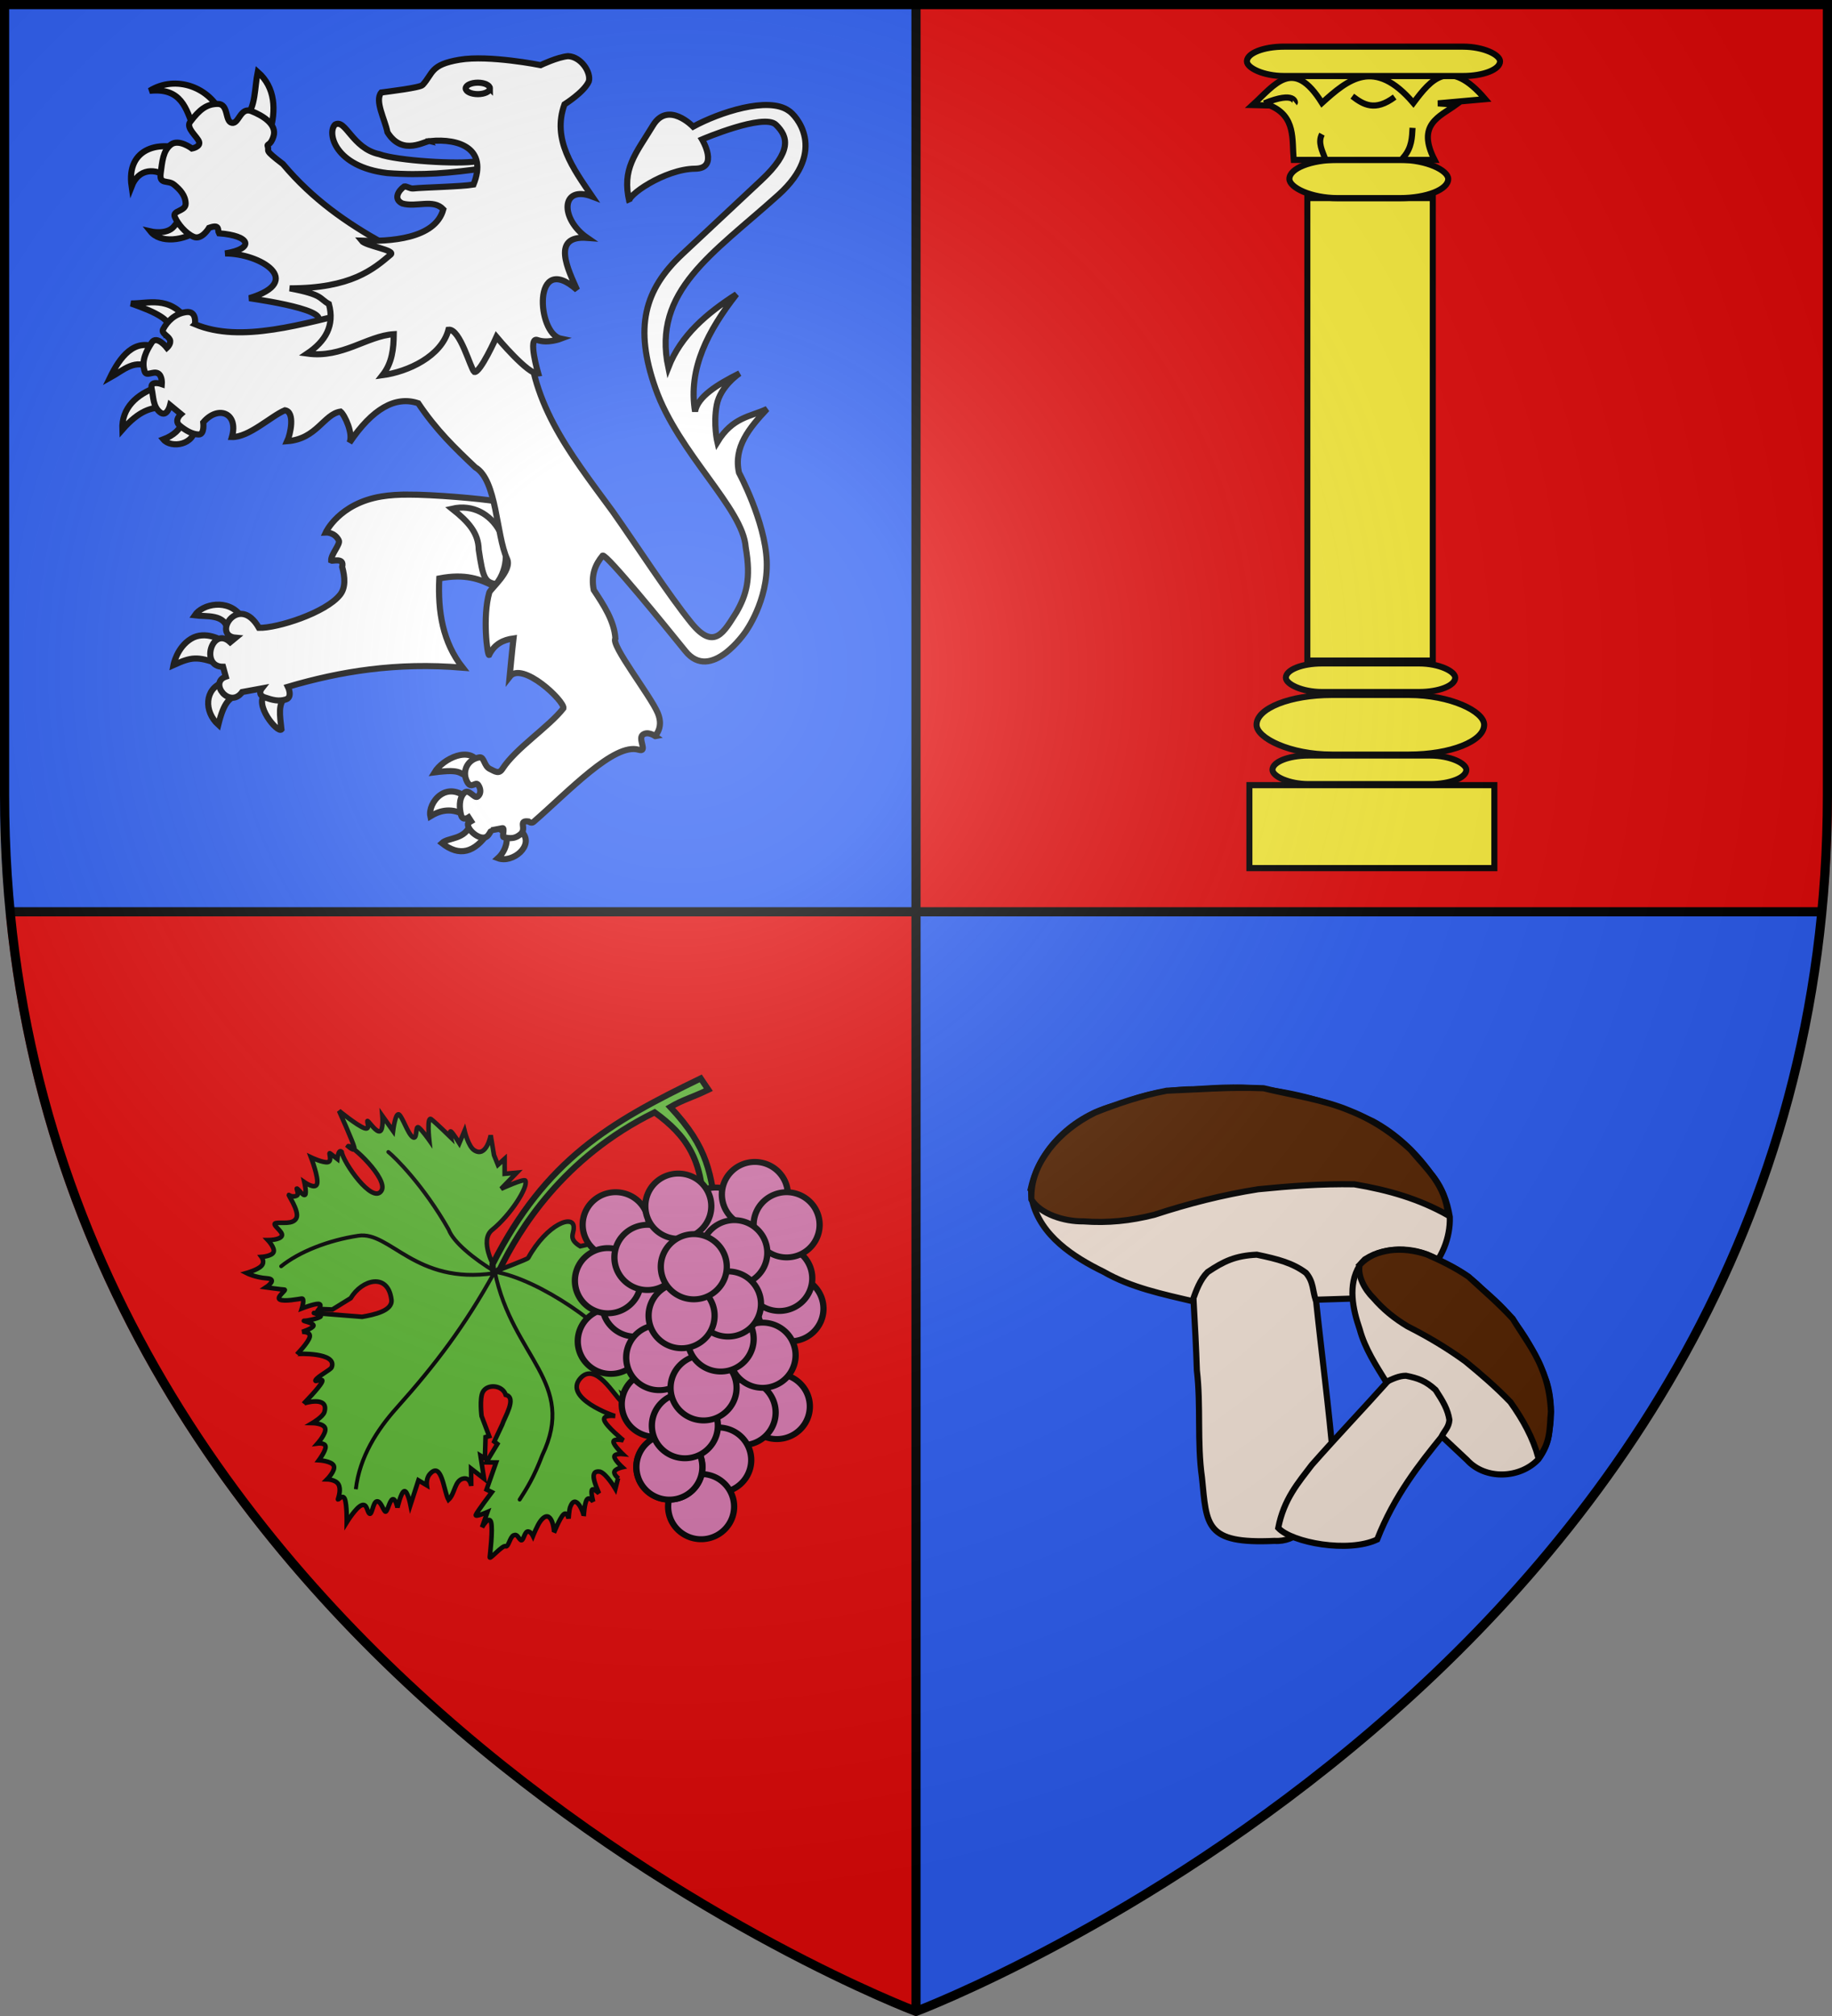 <svg xmlns="http://www.w3.org/2000/svg" xmlns:xlink="http://www.w3.org/1999/xlink" width="600" height="660"><rect width="100%" height="100%" fill="#808080" stroke="none"/><defs><radialGradient xlink:href="#a" id="b" cx="221.445" cy="226.331" r="300" fx="221.445" fy="226.331" gradientTransform="matrix(1.353 0 0 1.349 -77.63 306.615)" gradientUnits="userSpaceOnUse"/><linearGradient id="a"><stop offset="0" style="stop-color:white;stop-opacity:.314"/><stop offset=".19" style="stop-color:white;stop-opacity:.251"/><stop offset=".6" style="stop-color:#6b6b6b;stop-opacity:.125"/><stop offset="1" style="stop-color:black;stop-opacity:.125"/></linearGradient></defs><path d="M0 392.862v258.694c0 13.49.672 26.584 1.947 39.306H300v-298zM300 690.862v360s270.474-102.383 296-360z" style="fill:#2b5df2;fill-opacity:1;fill-rule:evenodd;stroke:none;display:inline" transform="translate(0 -392.362)"/><path d="M300 692.362v360S27.698 949.98 2 692.362zM600 392.862v258.694c0 13.49-.672 26.584-1.947 39.306H300v-298z" style="fill:#e20909;fill-opacity:1;fill-rule:evenodd;stroke:none;display:inline" transform="translate(0 -392.362)"/><path d="M300 393.862v656.5zM596.6 690.862H3.1z" style="fill:none;stroke:#000;stroke-width:3;stroke-miterlimit:4;stroke-opacity:1;stroke-dasharray:none;display:inline" transform="translate(0 -392.362)"/><g style="stroke-width:4.37;stroke-miterlimit:4;stroke-dasharray:none"><path d="M63.415 130.965c-10.009 7.545-24.988 8.849-30.912 1.406 0 0 10.062 2.355 14.613-3.092 6.175-7.391 6.4-10.884 7.306-9.273zM44.305 99.21c-8.763-6.845-19.332-6.062-23.605 5.059-3.55-24.347 18.246-29.465 35.97-21.639zM59.48 68.298c-4.595-12.573-7.769-25.738-27.54-23.605 16.341-10.125 37.76-2.374 45.244 15.175zM92.078 60.71c5.989-5.72 5.351-18.067 7.307-27.82 11.156 9.723 11.463 24.104 7.587 37.376zM240.175 93.028c-19.938 2.844-38.243 4.618-59.943 2.951-32.746-3.886-37.751-25.084-32.624-30.214 6.652-3.898 10.573 14.838 27.604 18.442 11.094 4.082 49.65 6.45 60.742 4.415 4.082-.748.14 4.61 4.221 4.406z" style="fill:#fff;fill-opacity:1;fill-rule:evenodd;stroke:#000;stroke-width:3.807;stroke-linecap:butt;stroke-linejoin:miter;stroke-miterlimit:4;stroke-opacity:1;stroke-dasharray:none;display:inline" transform="matrix(.525 0 0 .525 32.231 6.275)"/><path d="M130.834 191.668c24.839-8.544-26.942-16.168-36.682-17.676 34.906-10.599 6.88-27.95-15.11-27.89 18.597-3.031 16.045-11.082-3.824-12.575-1.084-1.963.876-5.924-6.183-3.405 0 0-4.496 7.728-9.555 5.62s-9.976-8.149-11.802-12.364c-1.827-4.215 6.885-3.372 6.744-8.43-.14-5.059-3.513-8.712-7.306-11.803s-9.274.28-8.29-7.026c.983-7.306 1.44-13.98 6.322-17.844 4.883-3.864 13.208 2.388 13.208 2.388s5.445-.983 4.444-4.18-8.448-8.606-5.568-12.4c5.761-7.587 10.117-11.17 17.142-11.24 7.026-.07 4.426 10.889 8.852 11.802S88.46 54.6 95.451 57.34s16.1 8.217 13.77 15.737c-1.981 6.388-4.326 4.169-3.556 6.447 1.076 3.184-2.846 1.48 9.457 10.835 18.652 22.167 39.884 36.789 62.72 49.502 30.213 19.35-37.753 58.833-47.008 51.808zM80.554 381.407c-.912-10.859-13.579-8.66-20.49-9.631 4.74-7.117 20.92-10.812 29.212.748 2.94 4.1-7.103.305-8.722 8.883zM75.273 402.15c-13.826-4.996-17.146-4.435-28.447.626 0 0 2.057-11.006 10.998-16.42 8.942-5.415 19.474 1.192 19.474 1.192zM87.1 421.084c-5.1 2.46-8.563 3.794-12.301 18.89-9.044-8.222-8.688-22.27 2.916-26.403zM116.547 422.712c-4.496 4.583-3.395 10.917-2.366 20.192-2.288 2.66-17.898-15.968-9.84-22.576z" style="fill:#fff;fill-opacity:1;fill-rule:evenodd;stroke:#000;stroke-width:3.807;stroke-linecap:butt;stroke-linejoin:miter;stroke-miterlimit:4;stroke-opacity:1;stroke-dasharray:none;display:inline" transform="matrix(.525 0 0 .525 32.231 6.275)"/><path d="M193.118 296.464c-5.848 0-11.483.341-16.462 1.158-26.556 4.356-34.833 22.47-34.833 22.47s5.453-.331 8.133 4.92c1.183 2.315-4.94 8.693-4.758 12.62.89.492 8.368-2.128 6.865 3.902 1.772 6.36 2.227 12.911-1.258 17.336-8.965 11.38-39.34 20.95-50.656 20.7-12.673-22.188-29.715 4.858-14.552 6.164l-3.38 2.786c-11.18-10.413-19.092 15.38-4.459 15.323l1.69 6.166c-10.738 3.664 2.457 20.387 10.234 9.576l12.237-2.253s-3.102 3.916 1.815 5.602c4.918 1.686 8.747 2.688 13.208 1.283 4.46-1.405 1.283-7.887 1.283-7.887 32.505-9.58 67.579-15.4 109.038-11.924-12.449-15.81-15.61-34.98-14.616-55.645 16.252-3.176 25.67.468 34.27 4.945 4.147-4.593 10.694-11.947 8.044-17.026-5.135-9.839-2.103-22.11-6.261-35.96-10.884-1.823-39.667-4.26-55.582-4.256zM44.133 194.395c2.37-6.44-8.276-11.723-23.814-17.109 10.866.091 23.518-4.926 34.941 9.955zM33.402 218.041c-10.233-7.085-17.934 1.024-26.23 5.564 6.215-12.839 15.204-25.051 29.41-18.679zM40.357 242.085c-7.213.069-14.89 1.814-25.435 13.91-.572-13.742 9.253-22.173 21.262-26.429zM51.88 251.647c-.563 3.908-4.917 7.956-11.386 10.39 4.85 5.85 19.899 3.49 19.734-7.83zM252.752 506.568c3.505 2.248 2.42 11.336-3.5 16.634 9.064 3.441 22.913-7.913 15.006-16.294zM232.31 501.401c-3.25 10.591-14.035 8.619-18.036 12.416 10.955 8.605 20.377 6.126 29.165-6.852zM228.337 496.235c-9.282-5.291-16.797-1.873-21.248.825-1.746-8.091 9.89-23.59 24.03-10.363zM232.823 473.165c-8.594-2.505-5.086-5.809-23.131-3.49 5.063-8.383 22.675-17.341 28.015-4.937z" style="fill:#fff;fill-opacity:1;fill-rule:evenodd;stroke:#000;stroke-width:3.807;stroke-linecap:butt;stroke-linejoin:miter;stroke-miterlimit:4;stroke-opacity:1;stroke-dasharray:none;display:inline" transform="matrix(.525 0 0 .525 32.231 6.275)"/><path d="M220.617 305.295c10.127 8.032 16.47 15.002 16.63 25.564 2.657 17.613 3.726 20.275 10.89 21.47 15.69-20.323-1.206-53.093-27.52-47.034z" style="fill:#fff;fill-opacity:1;fill-rule:evenodd;stroke:#000;stroke-width:3.807;stroke-linecap:butt;stroke-linejoin:miter;stroke-miterlimit:4;stroke-opacity:1;stroke-dasharray:none" transform="matrix(.525 0 0 .525 32.231 6.275)"/><path d="M60.228 190.222s1.391-8.545-5.564-7.551-11.724 5.762-14.307 10.73c-1.291 2.484 3.08 3.974 4.198 6.433 1.118 2.46-1.813 5.092-1.813 5.092s-6.359-8.147-9.538-3.18c-3.18 4.969-6.558 11.129-4.372 17.885 1.093 3.378 5.166-.298 8.172 1.142 3.005 1.44 2.558 6.806 2.558 6.806s-7.55-2.683-6.358 2.782.794 11.128 5.166 14.705 6.359-4.372 6.359-4.372l6.756 5.564s-4.57 3.974-.795 7.153c3.776 3.18 8.147 5.564 11.923 5.564s2.782-7.55 2.782-7.55c9.3-10.946 22.192-5.918 17.883 9.14 10.604.277 24.424-13.063 33.077-16.687 6.534.994 3.383 15.124 1.442 19.296 18.464-1.35 22.712-16.889 33.273-18.463 2.669 2.174 8.147 14.086 5.532 19.43q21.462-31.792 42.922-24.64c11.376 16.941 22.633 27.68 35.569 39.941 13.602 8.011 12.922 41.962 19.87 57.229 3.302 7.252-10.485 18.622-11.127 20.864-4.346 15.183-1.202 39.302-.136 38.947 3.378-6.845 8.874-9.457 15.238-10.333-.603 4.913-2.415 23.914-2.415 23.914 7.801-10.044 34.395 15.182 33.565 19.641-9.36 11.923-29.68 24.84-38.036 37.778-2.186 3.386-4.371 1.788-7.948 0s-3.406-7.591-6.359-7.154c-7.155 1.06-11.297 8.405-7.742 15.173 2.628 5.004 5.194-.392 6.864 1.91s2.047 5.474-.185 7.298c-2.232 1.825-5.563-5.543-8.743-1.967s-2.72 9.396-1.726 13.464c.994 4.069 4.717 1.546 4.717 1.546l1.59 2.46c-1.48.948-2.44.532-1.819 3.034.942 3.795 9.179 10.21 12.609 5.45 1.32-1.834 1.725-2.896 1.778-2.887l6.956-1.33c1.629-.312-.343 5.311.72 5.581 4.767 1.213 7.635.683 10.613-1.88 4.074-3.504-1.879-8.662 4.874-7.904 0 0 1.89 1.44 3.142.353 21.853-18.955 50.37-49.58 65.583-45.065 6.05 1.795-.615-6.699 2.564-9.282s7.884.84 7.884.84c-1.044.21 5.617-4.5 1.59-14.307-4.463-10.865-29.704-42.736-26.489-46.666-.751-10.75-7.057-20.49-13.512-30.203-1.87-9.637 1.118-16.035 5.564-21.461 2.542-.915 39.189 44.17 51.664 59.613 15.866 19.64 37.358-11.923 37.358-11.923s14.307-19.473 13.313-44.312-17.288-55.043-17.288-55.043c-3.557-15.929 6.474-27.976 17.487-39.742-10.513 4.913-21.462 5.016-30.999 20.666 0 0-2.583-11.128-.397-23.05s14.307-19.871 14.307-19.871c-14.232 7.122-26.182 14.624-27.82 23.845-4.43-26.86 8.163-50.476 25.833-73.125-18.4 11.853-34.634 25.44-42.524 45.703-10.064-47.993 27.548-70.63 68.753-107.7 31.054-27.938 10.5-50.038 6.36-52.46-12.74-9.093-43.306 1.05-59.614 9.936 0 0-15.62-16.294-25.037-.795-10.922 17.974-19.657 27.087-14.705 47.69-2.554-3.405 22.026-20.509 40.935-20.666 15.222-.126 4.371-18.281 4.371-18.281s38.55-16.493 46.1-9.14c7.552 7.352 10.239 16.446-9.14 34.575l-49.28 46.1c-23.767 22.234-30.136 45.862-16.692 83.856 14.325 40.48 54.636 74.734 56.235 98.957 3.436 19.687.44 29.645-5.762 40.537-7.713 12.025-13.74 24.442-28.217 6.558-14.477-17.885-33.651-47.705-49.081-69.549-27.456-37.347-52.816-68.979-52.615-115.848-55.681-49.511-150.479 23.28-207.894-.794z" style="fill:#fff;fill-opacity:1;fill-rule:evenodd;stroke:#000;stroke-width:3.807;stroke-linecap:butt;stroke-linejoin:miter;stroke-miterlimit:4;stroke-opacity:1;stroke-dasharray:none;display:inline" transform="matrix(.525 0 0 .525 32.231 6.275)"/><path d="M206.874 76.026c-2.576-.629-17 9.926-26.556-5.48-1.519-7.915-8.144-19.625-3.88-24.81 4.2-.588 24.205-2.955 25.8-4.696 6.748-7.368 4.636-12.646 23.043-15.737 18.407-3.092 50.583 3.372 50.583 3.372s10.538-5.058 17.142-5.62c8.205.403 14.462 10.282 12.927 15.737-2.88 6.674-15.175 14.331-15.175 14.331-7.981 21.955 5.441 40.086 17.295 57.47-19.694-7.48-20.213 13.992-3.108 25.79-23.009-1.732-11.707 20.226-6.359 32.432-28-24.71-25.248 27.281-10.076 30.438 0 0-8.29 3.161-14.613.843s.488 20.91.488 20.91c-6.07 1.102-26.06-22.877-26.06-22.877s-10.145 22.657-13.8 21.894c-2.397-1.942-8.838-27.166-16.142-26.37-4.403 16.623-25.299 26.248-41.156 28.362 6.01-7.607 6.936-16.485 7.025-25.572-16.705 1.055-32.193 15.159-53.955 12.083 11.265-7.596 17.183-17.331 13.489-30.912-6.231-3.408-3.247-5.769-24.439-9.76 38.27.065 52.238-11.944 62.97-21.048 3.314-2.812-15.626-5.324-18.205-8.678 17.11.626 46.049-.892 51.052-19.527-6.32-6.703-16.72-1.117-25.572-3.654-5.74-2.745-2.501-7.979 1.171-10.608 1.521-.32 3.589 1.443 5.535 1.249 7.253-.723 30.28-1.158 37.695-2.443 8.947-22.21-8.573-28.928-27.119-27.119z" style="fill:#fff;fill-opacity:1;fill-rule:evenodd;stroke:#000;stroke-width:3.807;stroke-linecap:butt;stroke-linejoin:miter;stroke-miterlimit:4;stroke-opacity:1;stroke-dasharray:none;display:inline" transform="matrix(.525 0 0 .525 32.231 6.275)"/><path d="M244.233 43.176c.003 1.977-3.378 3.58-7.55 3.58-4.173 0-7.555-1.603-7.552-3.58-.003-1.976 3.38-3.579 7.551-3.579 4.173 0 7.554 1.603 7.551 3.58z" style="fill:#fff;fill-opacity:1;fill-rule:evenodd;stroke:#000;stroke-width:3.807;stroke-linecap:butt;stroke-linejoin:miter;stroke-miterlimit:4;stroke-opacity:1;stroke-dasharray:none;display:inline" transform="matrix(.525 0 0 .525 32.231 6.275)"/></g><g style="stroke-width:2;stroke-miterlimit:4;stroke-dasharray:none"><g style="stroke-width:21.779;stroke-miterlimit:4;stroke-dasharray:none"><g style="stroke-width:21.779;stroke-miterlimit:4;stroke-dasharray:none"><path d="M20.635 585.315c34.238-149.903 165.533-264.12 313.271-295.826 84.56-34.12 173.892-54.305 265.166-54.246 94.096-6.055 188.587-12.452 282.097 4.79 123.28 17.471 243.222 57.08 356.027 108.84 81.721 44.202 152.506 110.414 205.897 185.147 41.618 49.17 59.002 101.032 68.307 155.587 4.798 150.93-128.211 295.59-282.202 288.338l-194.27 6.134c20.26 193.23 46.09 386.318 62.586 579.638-2.388 57.122-2.934 117.138-40.28 164.608-41.437 55.127-93.045 119.028-169.862 113.904-248.57 11.345-241.168-54.838-258.225-224.925-17.801-126.4-3.294-255.25-18.174-382.08-2.607-81.781-7.06-163.205-11.618-245.01-109.678-26.002-221.65-48.722-320.554-105.628C171.22 832.087 54.633 756.424 24.867 632.472c-3.01-15.524-4.198-31.36-4.232-47.157z" style="fill:#f4e3d7;stroke:#000;stroke-width:21.779;stroke-linecap:butt;stroke-linejoin:miter;stroke-miterlimit:4;stroke-opacity:1;stroke-dasharray:none" transform="translate(335.779 334.972)scale(.092)"/><path d="M595.328 988.053c13.464-37.7 26.928-75.398 53.856-102.326 57.446-38.597 98.735-58.344 175.031-61.934 77.193 16.157 127.459 29.62 175.031 64.627 27.825 32.313 23.337 64.626 35.006 96.94l-2.693-2.693" style="fill:none;stroke:#000;stroke-width:21.779;stroke-linecap:butt;stroke-linejoin:miter;stroke-miterlimit:4;stroke-opacity:1;stroke-dasharray:none" transform="translate(335.779 334.972)scale(.092)"/></g><path d="M21.765 627.22c32.463 52.588 117.007 78.796 184.87 77.963 87.687 6.581 167.745-1.988 252.448-23.288 124.115-40.663 245.03-71.207 369.465-90.913 113.448-11.258 224.203-19.824 343.036-17.618 122.073 20.645 230.682 52.06 333.905 110.404-9.888-109.167-76.295-164.26-134.639-234.272-55.893-51.123-124.186-101.965-215.745-138.126-94.316-39.813-204.516-55.012-307.08-79.917-118.88-4.928-229.93 4.384-344.566 8.829-90.306 17.32-172.655 45.178-255.25 77.896-66.563 33.404-120.856 76.357-161.788 128.64-42.672 56.975-66.45 111.287-64.656 180.402z" style="fill:#520;stroke:#000;stroke-width:21.779;stroke-linecap:butt;stroke-linejoin:miter;stroke-miterlimit:4;stroke-opacity:1;stroke-dasharray:none" transform="translate(335.779 334.972)scale(.092)"/></g><g style="stroke-width:34.439;stroke-miterlimit:4;stroke-dasharray:none"><g style="stroke-width:34.439;stroke-miterlimit:4;stroke-dasharray:none"><path d="M20.635 585.315c34.238-149.903 165.533-264.12 313.271-295.826 84.56-34.12 173.892-54.305 265.166-54.246 94.096-6.055 188.587-12.452 282.097 4.79 123.28 17.471 243.222 57.08 356.027 108.84 81.721 44.202 152.506 110.414 205.897 185.147 41.618 49.17 59.002 101.032 68.307 155.587 4.798 150.93-128.211 295.59-282.202 288.338l-194.27 6.134c20.26 193.23 46.09 426.499 152.993 670.045-60.928 170.025-327.546 352.706-441.182 348.829-92.66-137.211-100.535-260.482-117.592-385.65-13.885-220.74-18.4-422.379-29.792-627.089-109.678-26.002-221.65-48.722-320.554-105.628C171.22 832.087 54.633 756.424 24.867 632.472c-3.01-15.524-4.198-31.36-4.232-47.157z" style="fill:#f4e3d7;stroke:#000;stroke-width:34.439;stroke-linecap:butt;stroke-linejoin:miter;stroke-miterlimit:4;stroke-opacity:1;stroke-dasharray:none" transform="scale(.058)rotate(45 -4010.548 13125.003)"/><path d="M595.328 988.053c13.464-37.7 26.928-75.398 53.856-102.326 57.446-38.597 98.735-58.344 175.031-61.934 77.193 16.157 127.459 29.62 175.031 64.627 27.825 32.313 23.337 64.626 35.006 96.94l-2.693-2.693" style="fill:none;stroke:#000;stroke-width:34.439;stroke-linecap:butt;stroke-linejoin:miter;stroke-miterlimit:4;stroke-opacity:1;stroke-dasharray:none" transform="scale(.058)rotate(45 -4010.548 13125.003)"/></g><path d="M21.765 627.22c32.463 52.588 117.007 78.796 184.87 77.963 87.687 6.581 167.745-1.988 252.448-23.288 124.115-40.663 245.03-71.207 369.465-90.913 113.448-11.258 224.203-19.824 343.036-17.618 122.073 20.645 230.682 52.06 333.905 110.404-9.888-109.167-76.295-164.26-134.639-234.272-55.893-51.123-124.186-101.965-215.745-138.126-94.316-39.813-204.516-55.012-307.08-79.917-118.88-4.928-229.93 4.384-344.566 8.829-90.306 17.32-172.655 45.178-255.25 77.896-66.563 33.404-120.856 76.357-161.788 128.64-42.672 56.975-66.45 111.287-64.656 180.402z" style="fill:#520;stroke:#000;stroke-width:34.439;stroke-linecap:butt;stroke-linejoin:miter;stroke-miterlimit:4;stroke-opacity:1;stroke-dasharray:none" transform="scale(.058)rotate(45 -4010.548 13125.003)"/></g></g><g style="fill:#5ab532"><path d="M-175.207 310.35s-7.82 6.748-7.889 7.185c-2.16 13.624-9.898 20.058-11.35 15.344-.795-1.896.61-4.274-4.337-5.26l-7.152 4.59s.768-3.61-.623-3.892-4.941 2.765-4.941 2.765l.184-2.114-2.54 1.143s1.025-1.681-1.025-1.848-7.175 1.181-7.175 1.181 3.812-6.438 3.51-8.435-4.717.447-4.717.447 1.156-2.346.345-2.93c-.81-.586-3.588.59-3.588.59s1.136-2.244.265-2.522c-.871-.279-9.049-2.242-9.049-2.242s4.288-2.973 4.174-4.747-4.63-2.35-4.63-2.35 2.473-.512 2.322-1.212c-.152-.7-2.928-1.588-2.928-1.588s6.944 3.524.717-1.291-6.624-5.159-6.624-5.159 7.427 1.071 7.353-.907c-.073-1.979-7.648-7.007-7.648-7.007s5.043 1.72 5.015-.786c-.008-.766-3.8-1.866-3.8-1.866s3.278-1.07 1.733-2.922c-1.546-1.852-9.22-4.903-7.913-4.485 1.306.418 16.83 3.86 16.83 3.86s-2.66-2.993-.033-2.182c2.805.866 13.232 10.117 16.154 2.558 3.27-8.46-15.3-8.35-15.98-8.15 0 0 4.47-.96 3.078-2.709-1.392-1.748-8.647-4.285-8.647-4.285s3.45-.472 3.096-1.617c-.354-1.144-4.51-2.962-4.51-2.962s2.806-.732 2.443-1.826c-.364-1.093-3.897-2.549-3.897-2.549s2.114-1.333 2.087-2.374c-.027-1.04-2.194-1.787-2.194-1.787l.218.07-.406-3.823s4.744 3.922 7.082 3.8c4.12-.772-.29-5.076-2.238-7.247 0 0 2.75 1.314 2.734.222-.017-1.091-1.833-3.627-1.833-3.627s1.992 1.343 2.338-.121-.955-5.736-.955-5.736c.146.724 5.491 7.017 5.524 1.332.006-1.067-.84-3.962-.84-3.962s1.4 2.294 2.177.697c.777-1.598.93-7.088.93-7.088-.035.59 3.864 8.327 5.8 2.288.566-1.766.69-5.861.69-5.861s1.506 1.46 2.395.766c.888-.694.07-3.888 1.159-3.54s1.813 1.666 2.87.701.231-4.705 1.36-4.561 3.584-6.457 3.86-5.5c.274.957 2.202 9.393 3.732 11.62s2.385-2.713 2.385-2.713l.044 5.662s3.416-3.252 3.474-2.365c.057.887-2.543 9.396-2.543 9.396l2.04.218.112 10.027 3.232-1.138-1.446 7.357 1.306.418-.592 6.544c.149 2.468-1.723 10.662 2.403 10.14 2.21 2.886 7.434 1.525 7.865-1.845.321-2.508-2.463-7.971-2.463-7.971l-4.898-5.694 1.072-.743-2.319-7.04 1.783.352-3.924-7.12 5.444 1.741-2.124-5.675s1.352 2.696 3.404 1.523c2.803-1.602.937-5.945 2.421-8.783 2.569 2.24 6.873 12.126 9.196 6.198.749-1.91-.365-4.027-.365-4.027l3.347.636-.313-9.006s2.668 4.383 3.656 3.776c.987-.608.294-6.206.294-6.206s1.701 2.825 2.59 2.132.093-5.184.964-4.905 2.711 2.985 3.937 2.345-.125-5.253.964-4.905 1.978 3.184 3.581 1.797c1.604-1.388 2.834-7.349 2.834-7.349s1.995 5.743 3.407 7.389 2.184-1.691 2.241-.804.11 3.565 1.592 4.853c1.482 1.289 4.338.301 4.338.301s-1.814 3.928-.569 5.249 5.548.036 5.548.036-1.175 3.914-.57 5.248 2.992.088 2.992.088-1.72 4.337-.69 5.861 4.814.236 4.814.236-2.716 3.315-2.61 5.03c.377 6.03 7.778.468 7.806.324 0 0-3.134 6.818-3.413 9.118s2.654-1.432 2.298.083-3.69 5.103-3.721 5.978c-.205 5.75 12.874.443 12.917.22 0 0-2.347 5.17-2.1 7.149.248 1.98 3.09.77 3.09.77s-3.138 2.418-2.982 3.391 4.596.167 3.604.501c-.991.335-4.092 2.276-4.803 3.243s4.378.097 1.96.627l-15.665 4.332c-3.52 2.036-9.37 5.59-7.576 9.105 4.395 8.616 12.108 3.137 13.554-4.355l4.665-5.909 4.442-1.404s-.575 2.043.848 1.575 4.844-3.448 4.844-3.448.187 3.753 1.22 3.214c1.031-.539 5.367-3.17 7.06-2.955 1.694.215-1.279 4.152-.287 3.818s6.305-1.46 6.305-1.46-3.142 4.209.784 3.075c3.926-1.135 7.313-.703 7.313-.703s-3.3 2.366-4.054 4.134c-.752 1.769 1.042 2.94 1.042 2.94s-3.357 1.479-3.376 3.047c-.02 1.57 3.3 3.228 3.3 3.228s-3.922 1.407-4.07 3.043 5.065 2.488 3.477 3.5c-1.588 1.014-5.893 1.43-6.133 4.122s6.043 6.928 5.172 6.65c-.87-.279-2.219.105-2.716.869s1.598 2.466.727 2.187c-.871-.278-2.888-1.792-3.267-1.044-.378.748 1.753 4.036 1.753 4.036s-4.559-1.24-4.362.994c.197 2.236 5.15 7.946 5.15 7.946s-4.655-.456-6.104.438 1.18 3.418.308 3.14l-3.048-.975s.921 3.553-.563 2.861c-1.632-3.174-16.438-13.671-17.691-8.024-1.056 4.76 15.994 11.949 16.257 10.607 0 0-3.226-1.249-2.16.395s9.343 10.156 9.343 10.156-7.69-2.676-10.355-2.66.567 3.005-.304 2.727c-.871-.279-4.149-2.738-5.186-1.876-1.038.863 1.035 5.328 1.035 5.328l-5.3-3.65s1.488 6.558-.036 6.07-5.206-5.303-7.196-5.776.76 4.37-.764 3.883-4.985-2.897-4.985-2.897 3.803 7.732 1.843 7.106-8.55-3.603-8.55-3.603 1.421 2.192.55 1.914c-.87-.279-4.073-2.823-4.073-2.823l-.231 4.705s-3.063-4.648-5.454-5.22c-5.036-1.204-3.665 6.866-3.665 6.866l-3.43-6.093-2.47-2.744-1.474 2.787-1.809-4.923-3.829 1.817 3.216-7.174s-6.307 6.265-6.998 5.592c-1.778-1.734.77-13.085 5.05-20.169 3.015-4.99-5.28-11.95-5.28-11.95-.532-.61-1.184-.735-2.02-.13z" style="fill:#5ab532;fill-opacity:1;fill-rule:evenodd;stroke:#000;stroke-width:1.599;stroke-linecap:butt;stroke-linejoin:miter;stroke-miterlimit:4;stroke-opacity:1;stroke-dasharray:none;display:inline" transform="rotate(-160.001 10.662 324.464)scale(.938)"/><g style="fill:#5ab532"><path d="m-153.996 221.874-.168-.743c2.634 11.023.1 22.084-3.69 31.537-7.631 19.04-12.59 35.269-15.83 55.81 24.413-13.242 39.077 1.477 48.95-3.896 9.435-5.133 17.564-12.416 21.68-19.24M-173.906 308.908c-15.965-25.849-40.141-26.275-37.375-54.382.125-8.331 1.134-12.755 2.132-17.226M-173.888 309.042c-15.01 2.96-45.038-4.997-51.08-12.056M-173.774 309.135c8.36 1.642 17.127 4.687 20.149 8.25 13.49 11.49 26.308 17.333 29.065 18.247" style="fill:none;stroke:#000;stroke-width:1.347;stroke-linecap:round;stroke-linejoin:miter;stroke-miterlimit:4;stroke-opacity:1;stroke-dasharray:none" transform="rotate(-160.001 10.662 324.464)scale(.938)"/></g></g><path d="M212.348 751.644c-5.106 2.493-8.297 3.235-12.459 5.681 12.68 13.553 13.259 21.89 15.204 35.753h-4.539c.684-18.312-5.569-26.592-15.791-34.026-30.145 14.814-44.474 38.646-50.689 51.32-2.777 2.252-2.21-.176-2.396-1.551 17.406-34.345 38.45-46.491 68.179-60.875z" style="fill:#5ab532;fill-opacity:1;fill-rule:evenodd;stroke:#000;stroke-width:2;stroke-linecap:butt;stroke-linejoin:miter;stroke-miterlimit:4;stroke-opacity:1;stroke-dasharray:none" transform="translate(19.636 -394.894)"/><g style="fill:#d576ad;stroke-width:1.963;stroke-miterlimit:4;stroke-dasharray:none"><path d="M783.942 599.635a19.092 19.799 0 1 1 .031.01" style="fill:#d576ad;fill-opacity:1;fill-rule:evenodd;stroke:#000;stroke-width:3.622;stroke-linecap:round;stroke-linejoin:miter;stroke-miterlimit:4;stroke-opacity:1;stroke-dasharray:none;stroke-dashoffset:0" transform="matrix(.566 0 0 .539 -188.038 115.412)"/><path d="M783.942 599.635a19.092 19.799 0 1 1 .031.01" style="fill:#d576ad;fill-opacity:1;fill-rule:evenodd;stroke:#000;stroke-width:3.622;stroke-linecap:round;stroke-linejoin:miter;stroke-miterlimit:4;stroke-opacity:1;stroke-dasharray:none;stroke-dashoffset:0" transform="matrix(.566 0 0 .539 -191.705 105.5)"/><path d="M783.942 599.635a19.092 19.799 0 1 1 .031.01" style="fill:#d576ad;fill-opacity:1;fill-rule:evenodd;stroke:#000;stroke-width:3.622;stroke-linecap:round;stroke-linejoin:miter;stroke-miterlimit:4;stroke-opacity:1;stroke-dasharray:none;stroke-dashoffset:0" transform="matrix(.566 0 0 .539 -212.502 86.436)"/><path d="M783.942 599.635a19.092 19.799 0 1 1 .031.01" style="fill:#d576ad;fill-opacity:1;fill-rule:evenodd;stroke:#000;stroke-width:3.622;stroke-linecap:round;stroke-linejoin:miter;stroke-miterlimit:4;stroke-opacity:1;stroke-dasharray:none;stroke-dashoffset:0" transform="matrix(.566 0 0 .539 -245.296 87.961)"/><path d="M783.942 599.635a19.092 19.799 0 1 1 .031.01" style="fill:#d576ad;fill-opacity:1;fill-rule:evenodd;stroke:#000;stroke-width:3.622;stroke-linecap:round;stroke-linejoin:miter;stroke-miterlimit:4;stroke-opacity:1;stroke-dasharray:none;stroke-dashoffset:0" transform="matrix(.566 0 0 .539 -199.705 78.05)"/><path d="M783.942 599.635a19.092 19.799 0 1 1 .031.01" style="fill:#d576ad;fill-opacity:1;fill-rule:evenodd;stroke:#000;stroke-width:3.622;stroke-linecap:round;stroke-linejoin:miter;stroke-miterlimit:4;stroke-opacity:1;stroke-dasharray:none;stroke-dashoffset:0" transform="matrix(.566 0 0 .539 -189.307 87.961)"/><path d="M783.942 599.635a19.092 19.799 0 1 1 .031.01" style="fill:#d576ad;fill-opacity:1;fill-rule:evenodd;stroke:#000;stroke-width:3.622;stroke-linecap:round;stroke-linejoin:miter;stroke-miterlimit:4;stroke-opacity:1;stroke-dasharray:none;stroke-dashoffset:0" transform="matrix(.566 0 0 .539 -246.896 126.089)"/><path d="M783.942 599.635a19.092 19.799 0 1 1 .031.01" style="fill:#d576ad;fill-opacity:1;fill-rule:evenodd;stroke:#000;stroke-width:3.622;stroke-linecap:round;stroke-linejoin:miter;stroke-miterlimit:4;stroke-opacity:1;stroke-dasharray:none;stroke-dashoffset:0" transform="matrix(.566 0 0 .539 -238.898 113.887)"/><path d="M783.942 599.635a19.092 19.799 0 1 1 .031.01" style="fill:#d576ad;fill-opacity:1;fill-rule:evenodd;stroke:#000;stroke-width:3.622;stroke-linecap:round;stroke-linejoin:miter;stroke-miterlimit:4;stroke-opacity:1;stroke-dasharray:none;stroke-dashoffset:0" transform="matrix(.566 0 0 .539 -247.834 106.263)"/><path d="M783.942 599.635a19.092 19.799 0 1 1 .031.01" style="fill:#d576ad;fill-opacity:1;fill-rule:evenodd;stroke:#000;stroke-width:3.622;stroke-linecap:round;stroke-linejoin:miter;stroke-miterlimit:4;stroke-opacity:1;stroke-dasharray:none;stroke-dashoffset:0" transform="matrix(.566 0 0 .539 -206.434 97.112)"/><path d="M783.942 599.635a19.092 19.799 0 1 1 .031.01" style="fill:#d576ad;fill-opacity:1;fill-rule:evenodd;stroke:#000;stroke-width:3.622;stroke-linecap:round;stroke-linejoin:miter;stroke-miterlimit:4;stroke-opacity:1;stroke-dasharray:none;stroke-dashoffset:0" transform="matrix(.566 0 0 .539 -234.898 98.638)"/><path d="M783.942 599.635a19.092 19.799 0 1 1 .031.01" style="fill:#d576ad;fill-opacity:1;fill-rule:evenodd;stroke:#000;stroke-width:3.622;stroke-linecap:round;stroke-linejoin:miter;stroke-miterlimit:4;stroke-opacity:1;stroke-dasharray:none;stroke-dashoffset:0" transform="matrix(.566 0 0 .539 -224.774 81.862)"/><path d="M783.942 599.635a19.092 19.799 0 1 1 .031.01" style="fill:#d576ad;fill-opacity:1;fill-rule:evenodd;stroke:#000;stroke-width:3.622;stroke-linecap:round;stroke-linejoin:miter;stroke-miterlimit:4;stroke-opacity:1;stroke-dasharray:none;stroke-dashoffset:0" transform="matrix(.566 0 0 .539 -192.505 147.439)"/><path d="M783.942 599.635a19.092 19.799 0 1 1 .031.01" style="fill:#d576ad;fill-opacity:1;fill-rule:evenodd;stroke:#000;stroke-width:3.622;stroke-linecap:round;stroke-linejoin:miter;stroke-miterlimit:4;stroke-opacity:1;stroke-dasharray:none;stroke-dashoffset:0" transform="matrix(.566 0 0 .539 -203.703 149.41)"/><path d="M783.942 599.635a19.092 19.799 0 1 1 .031.01" style="fill:#d576ad;fill-opacity:1;fill-rule:evenodd;stroke:#000;stroke-width:3.622;stroke-linecap:round;stroke-linejoin:miter;stroke-miterlimit:4;stroke-opacity:1;stroke-dasharray:none;stroke-dashoffset:0" transform="matrix(.566 0 0 .539 -197.167 130.663)"/><path d="M783.942 599.635a19.092 19.799 0 1 1 .031.01" style="fill:#d576ad;fill-opacity:1;fill-rule:evenodd;stroke:#000;stroke-width:3.622;stroke-linecap:round;stroke-linejoin:miter;stroke-miterlimit:4;stroke-opacity:1;stroke-dasharray:none;stroke-dashoffset:0" transform="matrix(.566 0 0 .539 -232.5 146.677)"/><path d="M783.942 599.635a19.092 19.799 0 1 1 .031.01" style="fill:#d576ad;fill-opacity:1;fill-rule:evenodd;stroke:#000;stroke-width:3.622;stroke-linecap:round;stroke-linejoin:miter;stroke-miterlimit:4;stroke-opacity:1;stroke-dasharray:none;stroke-dashoffset:0" transform="matrix(.566 0 0 .539 -231.036 131.426)"/><path d="M783.942 599.635a19.092 19.799 0 1 1 .031.01" style="fill:#d576ad;fill-opacity:1;fill-rule:evenodd;stroke:#000;stroke-width:3.622;stroke-linecap:round;stroke-linejoin:miter;stroke-miterlimit:4;stroke-opacity:1;stroke-dasharray:none;stroke-dashoffset:0" transform="matrix(.566 0 0 .539 -211.702 164.978)"/><path d="M783.942 599.635a19.092 19.799 0 1 1 .031.01" style="fill:#d576ad;fill-opacity:1;fill-rule:evenodd;stroke:#000;stroke-width:3.622;stroke-linecap:round;stroke-linejoin:miter;stroke-miterlimit:4;stroke-opacity:1;stroke-dasharray:none;stroke-dashoffset:0" transform="matrix(.566 0 0 .539 -217.301 180.227)"/><path d="M783.942 599.635a19.092 19.799 0 1 1 .031.01" style="fill:#d576ad;fill-opacity:1;fill-rule:evenodd;stroke:#000;stroke-width:3.622;stroke-linecap:round;stroke-linejoin:miter;stroke-miterlimit:4;stroke-opacity:1;stroke-dasharray:none;stroke-dashoffset:0" transform="matrix(.566 0 0 .539 -227.7 167.264)"/><path d="M783.942 599.635a19.092 19.799 0 1 1 .031.01" style="fill:#d576ad;fill-opacity:1;fill-rule:evenodd;stroke:#000;stroke-width:3.622;stroke-linecap:round;stroke-linejoin:miter;stroke-miterlimit:4;stroke-opacity:1;stroke-dasharray:none;stroke-dashoffset:0" transform="matrix(.566 0 0 .539 -227.7 167.264)"/><path d="M783.942 599.635a19.092 19.799 0 1 1 .031.01" style="fill:#d576ad;fill-opacity:1;fill-rule:evenodd;stroke:#000;stroke-width:3.622;stroke-linecap:round;stroke-linejoin:miter;stroke-miterlimit:4;stroke-opacity:1;stroke-dasharray:none;stroke-dashoffset:0" transform="matrix(.566 0 0 .539 -222.625 153.724)"/><path d="M783.942 599.635a19.092 19.799 0 1 1 .031.01" style="fill:#d576ad;fill-opacity:1;fill-rule:evenodd;stroke:#000;stroke-width:3.622;stroke-linecap:round;stroke-linejoin:miter;stroke-miterlimit:4;stroke-opacity:1;stroke-dasharray:none;stroke-dashoffset:0" transform="matrix(.566 0 0 .539 -216.501 141.34)"/><path d="M783.942 599.635a19.092 19.799 0 1 1 .031.01" style="fill:#d576ad;fill-opacity:1;fill-rule:evenodd;stroke:#000;stroke-width:3.622;stroke-linecap:round;stroke-linejoin:miter;stroke-miterlimit:4;stroke-opacity:1;stroke-dasharray:none;stroke-dashoffset:0" transform="matrix(.566 0 0 .539 -210.903 125.326)"/><path d="M783.942 599.635a19.092 19.799 0 1 1 .031.01" style="fill:#d576ad;fill-opacity:1;fill-rule:evenodd;stroke:#000;stroke-width:3.622;stroke-linecap:round;stroke-linejoin:miter;stroke-miterlimit:4;stroke-opacity:1;stroke-dasharray:none;stroke-dashoffset:0" transform="matrix(.566 0 0 .539 -208.503 113.887)"/><path d="M783.942 599.635a19.092 19.799 0 1 1 .031.01" style="fill:#d576ad;fill-opacity:1;fill-rule:evenodd;stroke:#000;stroke-width:3.622;stroke-linecap:round;stroke-linejoin:miter;stroke-miterlimit:4;stroke-opacity:1;stroke-dasharray:none;stroke-dashoffset:0" transform="matrix(.566 0 0 .539 -223.7 117.7)"/><path d="M783.942 599.635a19.092 19.799 0 1 1 .031.01" style="fill:#d576ad;fill-opacity:1;fill-rule:evenodd;stroke:#000;stroke-width:3.622;stroke-linecap:round;stroke-linejoin:miter;stroke-miterlimit:4;stroke-opacity:1;stroke-dasharray:none;stroke-dashoffset:0" transform="matrix(.566 0 0 .539 -219.701 101.687)"/></g><g style="fill:#fcef3c;fill-opacity:1;stroke:#000;stroke-width:5.084;stroke-miterlimit:4;stroke-opacity:1;stroke-dasharray:none" transform="matrix(.39 0 0 .396 306.676 -65.782)"><path d="M262.857 815.219h205.714v68.571H262.857z" style="color:#000;fill:#fcef3c;fill-opacity:1;fill-rule:nonzero;stroke:#000;stroke-width:5.084;stroke-linecap:butt;stroke-linejoin:miter;stroke-miterlimit:4;stroke-opacity:1;stroke-dasharray:none;stroke-dashoffset:0;marker:none;visibility:visible;display:inline;overflow:visible"/><rect width="162.788" height="23.674" x="282.238" y="790.699" rx="30.315" ry="29.863" style="color:#000;fill:#fcef3c;fill-opacity:1;fill-rule:nonzero;stroke:#000;stroke-width:5.084;stroke-linecap:butt;stroke-linejoin:miter;stroke-miterlimit:4;stroke-opacity:1;stroke-dasharray:none;stroke-dashoffset:0;marker:none;visibility:visible;display:inline;overflow:visible"/><rect width="191.132" height="49.344" x="268.868" y="740.631" rx="63.186" ry="62.243" style="color:#000;fill:#fcef3c;fill-opacity:1;fill-rule:nonzero;stroke:#000;stroke-width:5.084;stroke-linecap:butt;stroke-linejoin:miter;stroke-miterlimit:4;stroke-opacity:1;stroke-dasharray:none;stroke-dashoffset:0;marker:none;visibility:visible;display:inline;overflow:visible"/><rect width="142.198" height="23.674" x="293.5" y="714.565" rx="30.315" ry="29.863" style="color:#000;fill:#fcef3c;fill-opacity:1;fill-rule:nonzero;stroke:#000;stroke-width:5.084;stroke-linecap:butt;stroke-linejoin:miter;stroke-miterlimit:4;stroke-opacity:1;stroke-dasharray:none;stroke-dashoffset:0;marker:none;visibility:visible;display:inline;overflow:visible"/><rect width="105.356" height="382.381" x="311.52" y="329.849" ry="0" style="color:#000;fill:#fcef3c;fill-opacity:1;fill-rule:nonzero;stroke:#000;stroke-width:5.084;stroke-linecap:butt;stroke-linejoin:miter;stroke-miterlimit:4;stroke-opacity:1;stroke-dasharray:none;stroke-dashoffset:0;marker:none;visibility:visible;display:inline;overflow:visible"/><rect width="133.374" height="31.696" x="296.441" y="298.225" rx="40.587" ry="39.981" style="color:#000;fill:#fcef3c;fill-opacity:1;fill-rule:nonzero;stroke:#000;stroke-width:5.084;stroke-linecap:butt;stroke-linejoin:miter;stroke-miterlimit:4;stroke-opacity:1;stroke-dasharray:none;stroke-dashoffset:0;marker:none;visibility:visible;display:inline;overflow:visible"/><path d="M61.198 288.925a63.656 31.581 0 0 1 127.287-.145" style="color:#000;fill:#fcef3c;fill-opacity:1;fill-rule:nonzero;stroke:#000;stroke-width:5.084;stroke-linecap:butt;stroke-linejoin:miter;stroke-miterlimit:4;stroke-opacity:1;stroke-dasharray:none;stroke-dashoffset:0;marker:none;visibility:visible;display:inline;overflow:visible" transform="rotate(180 243.842 258.411)"/><path d="M300.077 298.332h118.286c-15.392-29.53 4.223-35.721 18.144-45.71l-15.353-1.046 39.778-3.49c-30.354-35.068-45.47-16.357-60.364 3.141-32.797-37.843-54.887-19.479-76.764 0-24.18-38.256-39.59-14.986-58.271 1.745l14.655.349c21.847 9.049 18.317 28.028 19.889 45.011z" style="fill:#fcef3c;fill-opacity:1;fill-rule:evenodd;stroke:#000;stroke-width:5.084;stroke-linecap:butt;stroke-linejoin:miter;stroke-miterlimit:4;stroke-opacity:1;stroke-dasharray:none"/><path d="M399.87 271.814c-.469 8.025-.543 16.05-7.328 24.076l.698.349M326.595 297.634c-2.538-6.862-6.449-13.724-2.791-20.586M349.275 245.644c9.286 7 19 12.874 35.59.698M275.303 251.576c26.459-10.63 25.907-.418 25.82-.349" style="fill:#fcef3c;fill-opacity:1;fill-rule:evenodd;stroke:#000;stroke-width:5.084;stroke-linecap:butt;stroke-linejoin:miter;stroke-miterlimit:4;stroke-opacity:1;stroke-dasharray:none"/><rect width="212.565" height="24.291" x="260.774" y="204.684" rx="31.105" ry="30.641" style="color:#000;fill:#fcef3c;fill-opacity:1;fill-rule:nonzero;stroke:#000;stroke-width:5.084;stroke-linecap:butt;stroke-linejoin:miter;stroke-miterlimit:4;stroke-opacity:1;stroke-dasharray:none;stroke-dashoffset:0;marker:none;visibility:visible;display:inline;overflow:visible"/></g><path d="M300 1050.862s298.5-112.32 298.5-397.772V394.538H1.5V653.09c0 285.452 298.5 397.772 298.5 397.772" style="fill:url(#b);fill-opacity:1;fill-rule:evenodd;stroke:none;display:inline" transform="translate(0 -392.362)"/><path d="M300 1050.862S1.5 938.426 1.5 652.68V393.862h597V652.68c0 285.746-298.5 398.182-298.5 398.182z" style="fill:none;stroke:#000;stroke-width:3;stroke-linecap:butt;stroke-linejoin:miter;stroke-miterlimit:4;stroke-opacity:1;stroke-dasharray:none;display:inline" transform="translate(0 -392.362)"/></svg>